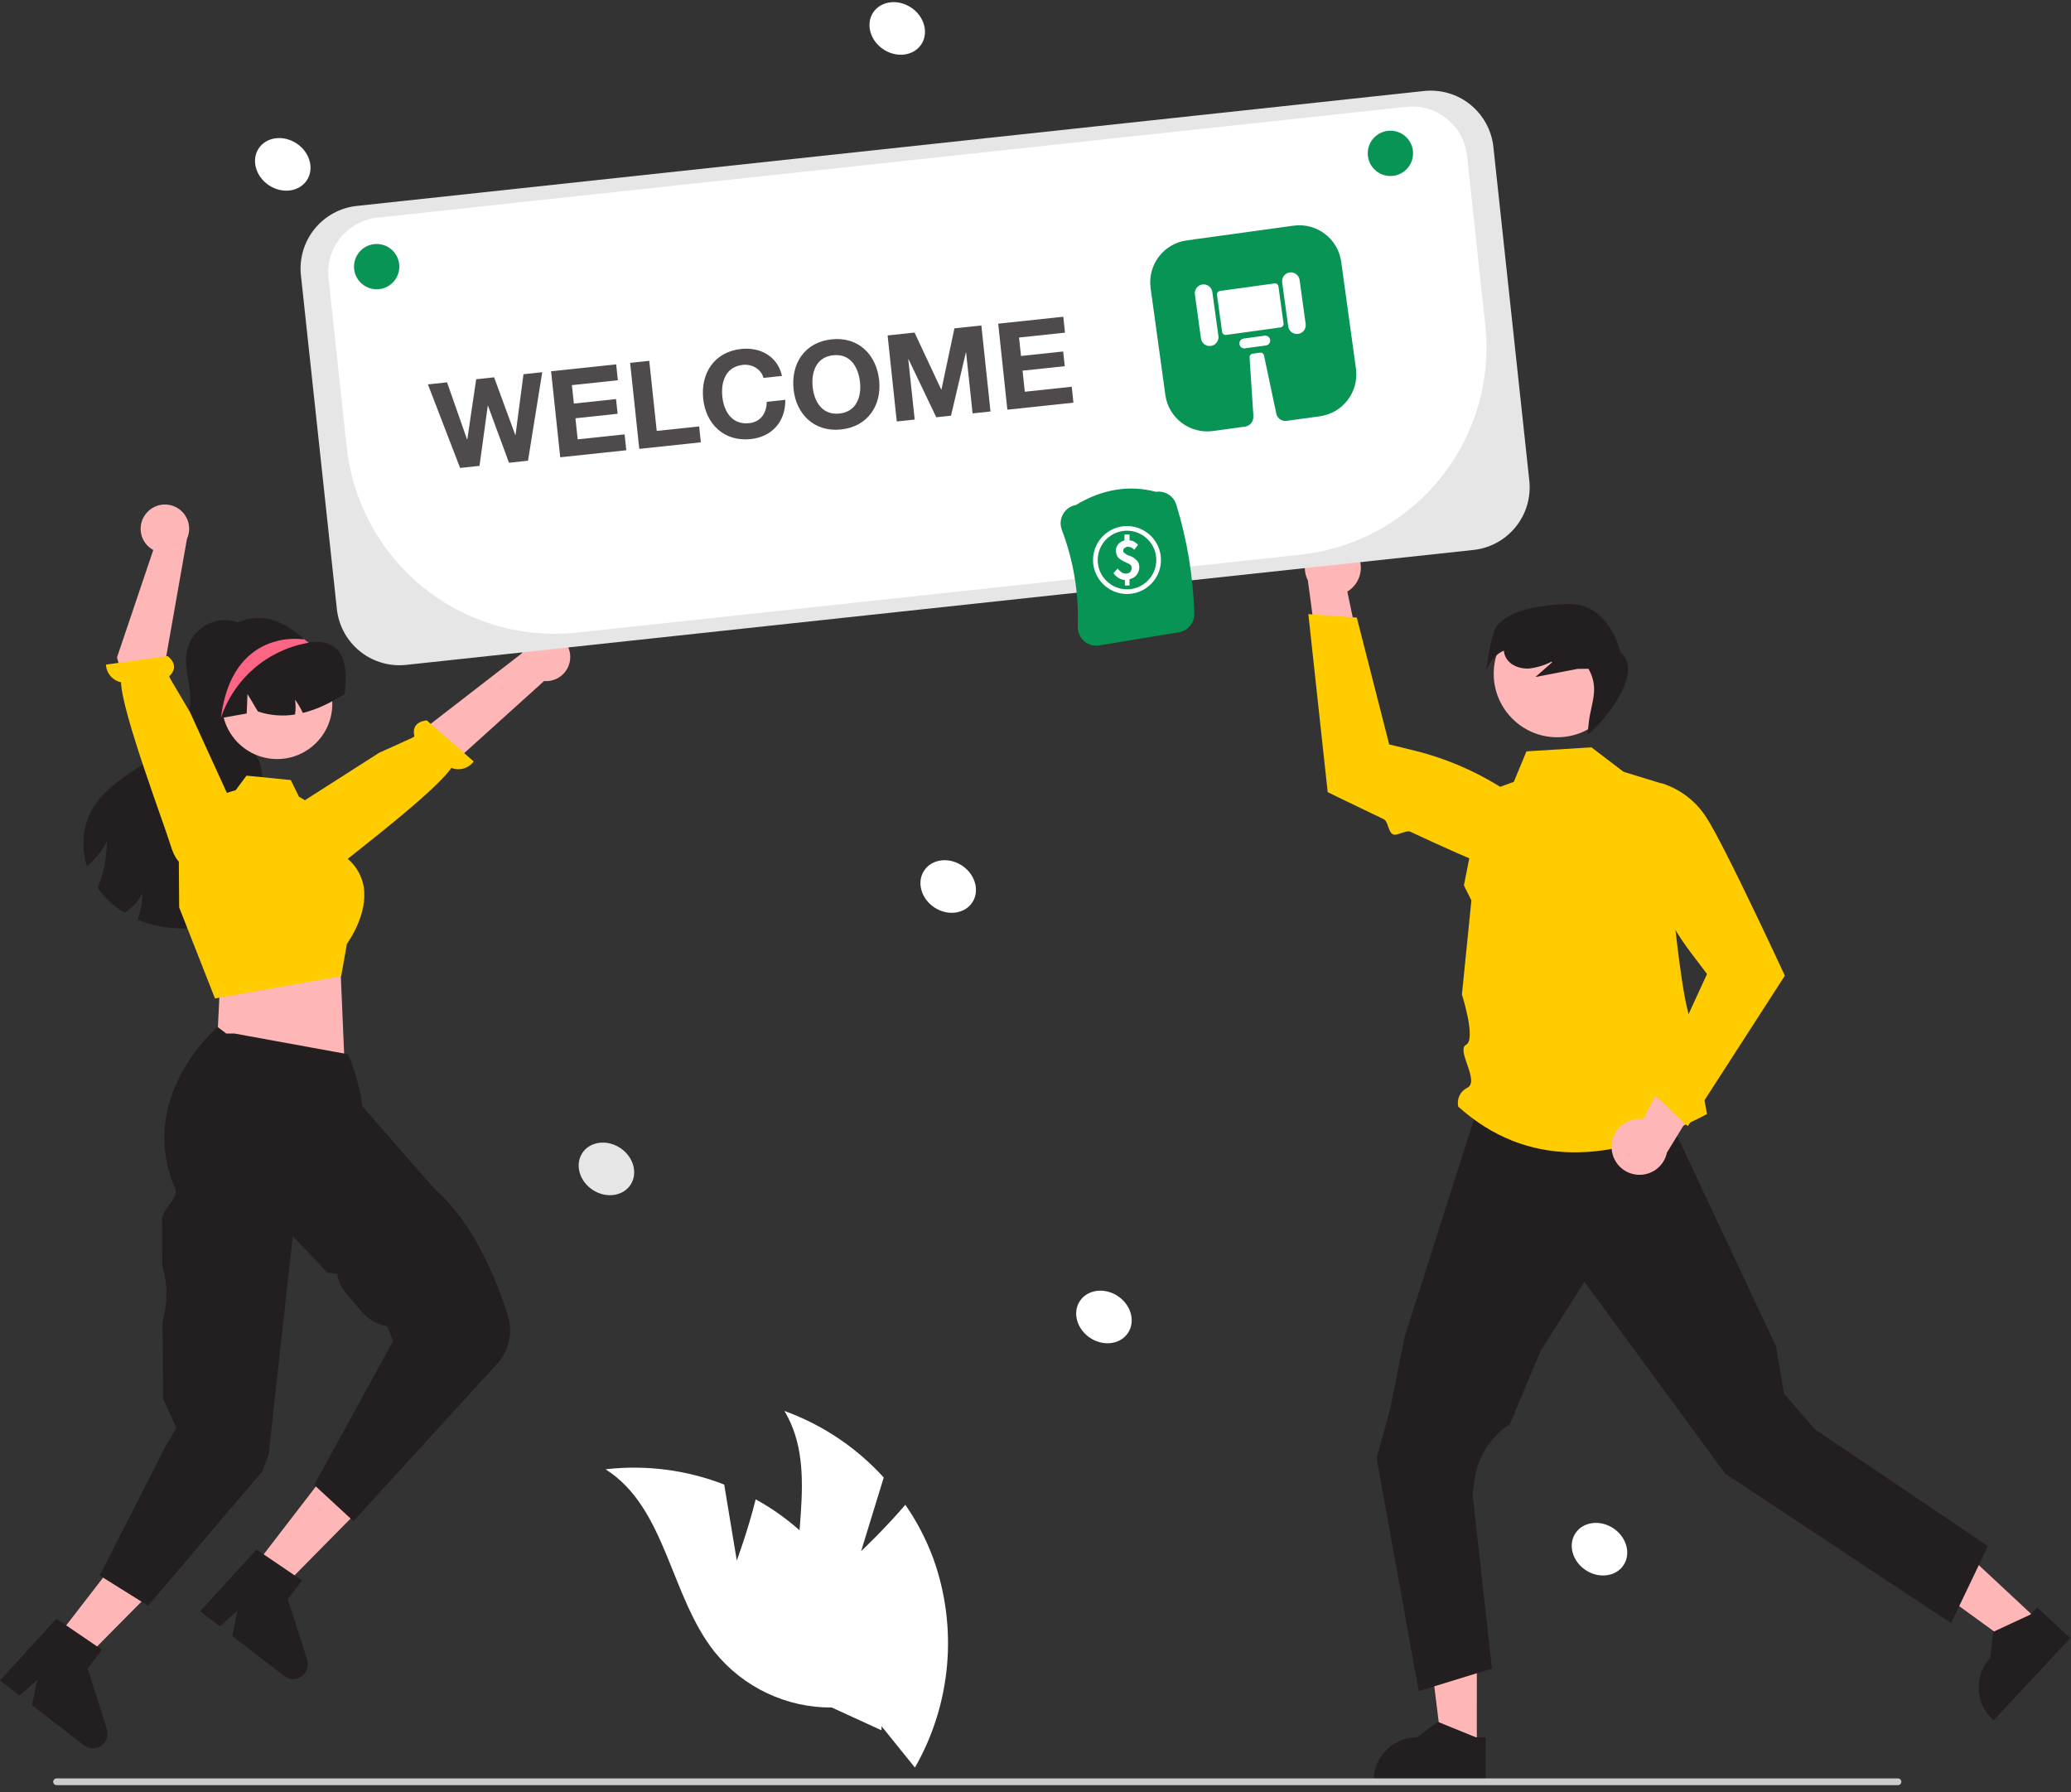 <svg width="230" height="199" viewBox="0 0 230 199" fill="none" xmlns="http://www.w3.org/2000/svg">
<rect x="0" y="0" width="230" height="199" fill="#333333" stroke="none"/>
<g clip-path="url(#clip0_1875_21376)">
<path d="M95.635 172.25L98.146 164.072C95.125 160.747 91.337 158.21 87.113 156.68C91.24 163.518 87.241 172.438 88.907 180.249C89.446 182.681 90.525 184.961 92.064 186.92C93.603 188.878 95.564 190.465 97.8 191.563L101.61 196.285C103.608 192.795 104.825 188.913 105.178 184.907C105.531 180.901 105.012 176.866 103.655 173.08C102.873 170.964 101.828 168.955 100.544 167.1C98.279 169.762 95.635 172.25 95.635 172.25Z" fill="white"/>
<path d="M81.827 173.295L80.428 164.855C76.24 163.226 71.719 162.644 67.256 163.16C73.999 167.439 74.398 177.206 79.373 183.454C80.94 185.391 82.922 186.951 85.174 188.017C87.425 189.084 89.887 189.63 92.379 189.615L97.895 192.142C98.126 188.127 97.484 184.11 96.014 180.367C94.543 176.624 92.279 173.244 89.376 170.461C87.733 168.916 85.901 167.583 83.924 166.496C83.085 169.888 81.827 173.295 81.827 173.295Z" fill="white"/>
<path d="M164.012 194.186L160.144 194.185L158.304 179.267L164.013 179.267L164.012 194.186Z" fill="#FFB6B6"/>
<path d="M164.998 197.935L152.527 197.935V197.777C152.527 196.489 153.038 195.255 153.949 194.344C154.859 193.434 156.094 192.923 157.381 192.923H157.381L159.66 191.194L163.91 192.923L164.999 192.923L164.998 197.935Z" fill="#231F20"/>
<path d="M226.493 180.078L223.855 182.907L211.687 174.081L215.579 169.906L226.493 180.078Z" fill="#FFB6B6"/>
<path d="M229.908 181.912L221.404 191.035L221.289 190.928C220.347 190.05 219.793 188.834 219.748 187.547C219.702 186.261 220.17 185.009 221.048 184.067L221.048 184.067L221.337 181.222L225.499 179.291L226.242 178.495L229.908 181.912Z" fill="#231F20"/>
<path d="M220.769 171.693L216.681 180.244L191.577 163.622L187.925 158.646L175.95 142.33L171.082 150.054L167.695 158.128C166.591 158.848 165.661 159.804 164.971 160.928C164.282 162.051 163.851 163.313 163.709 164.623L163.554 166.053L165.694 185.293L157.559 187.791L152.887 161.944L154.414 156.343L155.987 148.481L163.903 123.638H185.088L197.239 149.501L198.127 154.771L201.572 158.725L220.769 171.693Z" fill="#231F20"/>
<path d="M176.744 82.991L180.31 85.706L184.611 87.028C184.611 87.028 186.389 112.038 187.991 113.64C189.593 115.242 188.148 115.285 188.47 117.366C188.792 119.447 189.574 123.714 189.574 123.714C178.76 129.438 169.437 129.591 161.949 122.893C161.853 122.479 161.902 122.044 162.087 121.661C162.272 121.278 162.582 120.97 162.967 120.788C164.36 120.048 161.682 116.596 162.821 116.019C163.96 115.442 162.358 110.436 162.358 110.436L163.409 99.99L162.578 98.32L164.605 88.103L168.12 86.82L169.525 83.436L176.744 82.991Z" fill="#FFCC00"/>
<path d="M178.978 127.442C178.962 126.99 179.045 126.54 179.222 126.124C179.398 125.708 179.664 125.336 180 125.034C180.336 124.732 180.734 124.507 181.167 124.375C181.599 124.243 182.055 124.208 182.502 124.272L187.528 114.503L190.328 119.478L185.126 127.992C184.97 128.736 184.545 129.398 183.934 129.85C183.322 130.303 182.566 130.516 181.808 130.448C181.05 130.38 180.343 130.037 179.822 129.483C179.3 128.928 179 128.202 178.978 127.442H178.978Z" fill="#FFB6B6"/>
<path d="M187.442 125.052L198.222 108.345L198.186 108.268C198.146 108.18 195.704 102.908 193.339 98.079C192.975 97.335 192.612 96.602 192.261 95.9C192.109 95.597 191.96 95.3 191.812 95.01C190.819 93.051 189.951 91.433 189.433 90.664C188.287 88.925 186.581 87.631 184.598 86.996L184.548 86.983L184.5 87.003C183.53 87.412 182.729 88.14 182.228 89.066C181.727 89.992 181.556 91.061 181.744 92.097C182.68 97.093 184.763 101.803 187.831 105.857L189.578 108.16L183.505 121.363L187.442 125.052Z" fill="#FFCC00"/>
<path d="M150.373 61.01C150.67 61.351 150.888 61.753 151.013 62.187C151.138 62.622 151.166 63.078 151.095 63.524C151.024 63.971 150.857 64.396 150.604 64.771C150.351 65.145 150.019 65.46 149.631 65.692L151.878 76.446L146.57 74.344L145.25 64.455C144.903 63.778 144.816 62.997 145.006 62.26C145.196 61.523 145.65 60.882 146.282 60.457C146.913 60.032 147.678 59.854 148.432 59.956C149.186 60.058 149.877 60.433 150.373 61.01H150.373Z" fill="#FFB6B6"/>
<path d="M145.303 68.196L147.449 87.963L147.525 88.001C147.588 88.031 150.307 89.365 153.645 90.954C154.209 91.222 154.128 92.382 154.716 92.66C155.122 92.851 156.192 92.158 156.602 92.349C160.251 94.055 163.94 95.715 165.41 96.164C167.395 96.793 169.536 96.724 171.476 95.969L171.523 95.948L171.548 95.902C172.043 94.973 172.208 93.903 172.014 92.868C171.82 91.834 171.279 90.896 170.481 90.21C166.608 86.917 162.024 84.57 157.088 83.353L154.28 82.664L150.684 68.583L145.303 68.196Z" fill="#FFCC00"/>
<path d="M172.942 81.871C176.837 81.871 179.996 78.713 179.996 74.817C179.996 70.921 176.837 67.763 172.942 67.763C169.046 67.763 165.888 70.921 165.888 74.817C165.888 78.713 169.046 81.871 172.942 81.871Z" fill="#FFB6B6"/>
<path d="M165.938 70.09C166.518 68.402 169.406 67.232 174.087 67.069C178.769 66.906 179.956 72.423 179.956 72.423C183.081 74.958 176.619 81.746 176.306 81.501L176.447 80.226C176.68 78.114 177.669 76.466 176.411 74.264L175.203 74.278C173.643 74.578 172.083 74.878 170.523 75.178L172.37 73.552L172.318 73.472C171.532 73.881 170.677 74.14 169.797 74.237C168.804 74.295 167.719 73.9 167.243 73.027C167.116 72.787 167.039 72.524 167.015 72.253C165.677 72.788 165.064 74.438 165.064 74.438C165.064 74.438 165.358 71.778 165.938 70.09Z" fill="#231F20"/>
<path d="M28.42 70.513C28.325 70.392 28.222 70.276 28.112 70.168C28.139 70.131 28.166 70.091 28.192 70.054L28.42 70.513Z" fill="#231F20"/>
<path d="M29.792 98.884C28.638 100.934 26.334 102.077 24.049 102.638C21.484 103.31 18.782 103.257 16.244 102.487C15.922 102.383 15.6 102.262 15.288 102.128C15.438 101.729 15.557 101.32 15.644 100.903C15.76 100.339 15.819 99.765 15.818 99.189C15.564 99.685 15.235 100.139 14.842 100.534C14.539 100.853 14.195 101.129 13.819 101.356C12.652 100.648 11.642 99.71 10.85 98.599C10.901 98.475 10.951 98.351 10.998 98.227C11.241 97.578 11.434 96.912 11.575 96.234C11.765 95.317 11.861 94.383 11.86 93.447C11.446 94.254 10.91 94.991 10.27 95.634C10.078 95.839 9.874 96.033 9.659 96.214C9.327 95.204 9.198 94.138 9.281 93.078C9.364 92.018 9.657 90.985 10.143 90.039C11.471 87.583 14.047 86.124 16.341 84.538C18.639 82.951 20.937 80.804 21.131 78.017C21.262 76.135 20.39 74.25 20.739 72.398C20.886 71.617 21.244 70.892 21.774 70.301C22.305 69.709 22.988 69.275 23.748 69.045C24.509 68.815 25.317 68.798 26.087 68.996C26.856 69.194 27.557 69.599 28.112 70.168C26.81 72.013 25.515 73.921 24.989 76.115C24.452 78.349 24.892 80.969 26.652 82.448C27.256 82.958 27.998 83.32 28.464 83.957C29.084 84.803 29.088 85.93 29.188 86.969C29.39 88.992 30.05 90.938 30.406 92.94C30.765 94.939 30.785 97.11 29.792 98.884Z" fill="#231F20"/>
<path d="M6.138 182.066L9.2 184.431L19.78 173.749L15.261 170.258L6.138 182.066Z" fill="#FFB6B6"/>
<path d="M6.269 179.755L11.331 183.205L9.729 185.279L11.874 192.011C11.98 192.344 11.977 192.701 11.866 193.032C11.754 193.363 11.54 193.649 11.254 193.849C10.968 194.049 10.626 194.153 10.277 194.145C9.928 194.136 9.591 194.017 9.314 193.803L3.553 189.352L4.145 186.534L2.172 188.285L0 186.606L6.269 179.755Z" fill="#231F20"/>
<path d="M21.67 76.472C21.669 77.668 21.963 78.847 22.524 79.903C23.085 80.959 23.897 81.862 24.888 82.531C25.879 83.2 27.02 83.616 28.209 83.742C29.399 83.868 30.601 83.699 31.71 83.252C32.819 82.805 33.802 82.092 34.571 81.176C35.341 80.26 35.874 79.17 36.123 78C36.373 76.83 36.332 75.617 36.003 74.467C35.674 73.317 35.069 72.265 34.238 71.404L34.203 71.369C34.145 71.308 34.086 71.246 34.025 71.188C34.025 71.188 34.024 71.188 34.024 71.188C34.023 71.187 34.023 71.187 34.023 71.187C34.023 71.187 34.022 71.186 34.022 71.186C34.022 71.186 34.022 71.185 34.022 71.185C33.946 71.115 33.87 71.045 33.791 70.977C32.505 69.849 30.698 68.624 28.853 68.624C24.817 68.624 21.67 72.436 21.67 76.472Z" fill="#231F20"/>
<path d="M63.32 72.72C63.355 73.11 63.304 73.503 63.171 73.871C63.038 74.239 62.825 74.573 62.549 74.85C62.273 75.127 61.939 75.34 61.571 75.474C61.204 75.608 60.811 75.66 60.421 75.626L42.327 91.964L39.213 87.046L57.978 72.533C58.079 71.882 58.415 71.29 58.922 70.87C59.43 70.45 60.074 70.231 60.732 70.254C61.391 70.277 62.018 70.541 62.495 70.996C62.972 71.45 63.265 72.064 63.32 72.72V72.72Z" fill="#FFB6B6"/>
<path d="M34.594 96.895C34.594 96.895 35.267 98.138 37.567 96.218C39.408 94.681 48.228 88.008 50.129 85.273C50.563 85.445 51.041 85.468 51.489 85.338C51.938 85.208 52.33 84.932 52.604 84.555L47.398 79.995C45.84 80.174 45.873 81.221 46.035 81.815L42.108 83.594L31.966 90.075L34.091 96.004L34.594 96.895Z" fill="#FFCC00"/>
<path d="M24.769 108.35L24.389 110.156L24.067 116.818L38.245 117.598L37.805 107.351L36.431 105.093L24.769 108.35Z" fill="#FFB6B6"/>
<path d="M30.777 84.29C34.161 84.29 36.905 81.547 36.905 78.163C36.905 74.779 34.161 72.036 30.777 72.036C27.393 72.036 24.65 74.779 24.65 78.163C24.65 81.547 27.393 84.29 30.777 84.29Z" fill="#FFB6B6"/>
<path d="M19.899 100.764L19.861 95.671C19.86 93.838 20.481 92.059 21.621 90.624C22.761 89.189 24.353 88.183 26.139 87.77L26.162 87.764L27.374 86.132L32.296 86.624L33.199 88.468L36.766 90.592L38.139 95.007C38.734 95.404 39.242 95.919 39.63 96.521C40.018 97.122 40.279 97.797 40.395 98.504C40.861 101.482 38.776 104.462 38.528 104.804L37.889 108.403L23.986 110.856L23.873 110.87L19.899 100.764Z" fill="#FFCC00"/>
<path d="M38.276 77.071C37.561 77.524 36.819 77.933 36.055 78.295C35.279 78.668 34.468 78.961 33.633 79.171C33.394 78.647 33.102 78.149 32.761 77.685C32.849 78.235 32.851 78.795 32.768 79.345C31.384 79.568 29.967 79.452 28.639 79.006L27.485 77.071L27.398 79.231C26.442 79.406 25.489 79.57 24.533 79.741C24.476 79.748 24.419 79.761 24.365 79.771C23.771 77.094 24.613 74.146 26.485 72.362C27.414 71.485 28.574 70.89 29.828 70.647C31.082 70.403 32.38 70.521 33.569 70.986C33.72 71.047 33.875 71.114 34.022 71.184C34.022 71.185 34.022 71.185 34.023 71.185C34.023 71.186 34.023 71.186 34.023 71.186C34.023 71.187 34.024 71.187 34.024 71.187C34.025 71.187 34.025 71.188 34.026 71.188C34.113 71.231 34.187 71.335 34.284 71.325C38.47 70.859 38.604 74.106 38.276 77.071Z" fill="#231F20"/>
<path d="M28.082 174.165L31.148 176.524L41.707 165.82L37.182 162.338L28.082 174.165Z" fill="#FFB6B6"/>
<path d="M28.486 172.067L33.555 175.508L31.957 177.584L34.116 184.312C34.223 184.645 34.221 185.002 34.11 185.333C33.999 185.664 33.785 185.951 33.499 186.152C33.214 186.352 32.872 186.456 32.523 186.449C32.174 186.441 31.836 186.323 31.56 186.11L25.79 181.67L26.375 178.85L24.407 180.605L22.231 178.931L28.486 172.067Z" fill="#231F20"/>
<path d="M18.132 161.102L18.132 161.062L19.585 158.557L18.102 155.298L18.057 146.923L18.297 145.666C18.621 143.975 18.527 142.231 18.023 140.584L17.996 135.487C17.944 134.21 19.922 133.086 19.461 132.022C15.1 121.959 23.914 114.282 23.974 114.22L24.154 114.033L25.131 114.773L26.061 114.774L38.612 117.062L38.703 117.231C39.197 118.157 40.149 121.348 40.206 122.792C40.831 123.517 47.957 131.762 48.59 132.335C52.87 136.208 55.321 142.618 56.401 146.094C56.669 146.953 56.723 147.865 56.558 148.75C56.394 149.634 56.015 150.466 55.456 151.171L39.252 168.919L34.891 164.894L43.659 148.917L43.026 147.296C41.892 147.087 40.865 146.49 40.122 145.609L38.346 143.501C37.855 142.919 37.542 142.207 37.447 141.452L36.37 141.322L32.514 137.273L29.838 161.504L29.11 163.418L16.442 178.311L11.075 174.957L18.132 161.102Z" fill="#231F20"/>
<path d="M16.198 57.055C15.954 57.362 15.781 57.718 15.69 58.098C15.6 58.479 15.593 58.875 15.672 59.258C15.75 59.642 15.912 60.003 16.146 60.317C16.379 60.631 16.678 60.89 17.023 61.076L12.995 73.001L16.284 85.64L21.588 83.242L18.315 73.709L20.764 59.834C21.038 59.235 21.082 58.556 20.889 57.926C20.695 57.296 20.278 56.759 19.715 56.417C19.152 56.074 18.483 55.95 17.835 56.068C17.187 56.185 16.604 56.537 16.198 57.055Z" fill="#FFB6B6"/>
<path d="M21.053 96.052C21.053 96.052 19.807 96.721 18.94 93.853C18.247 91.557 13.527 79.091 13.441 75.763C12.985 75.668 12.572 75.424 12.269 75.069C11.966 74.714 11.79 74.268 11.768 73.802L18.624 72.853C19.827 73.859 19.224 74.715 18.762 75.122L21.097 79.077L25.977 89.755L21.962 95.585L21.053 96.052Z" fill="#FFCC00"/>
<path d="M24.531 79.74C25.235 77.617 26.498 75.722 28.186 74.255C29.875 72.788 31.927 71.802 34.127 71.401C34.136 71.398 34.165 71.387 34.203 71.369C34.227 71.355 34.256 71.34 34.285 71.325C34.197 71.275 34.112 71.232 34.025 71.188C34.024 71.188 34.024 71.188 34.024 71.188C34.023 71.188 34.023 71.187 34.023 71.187C34.023 71.187 34.022 71.186 34.022 71.186C34.022 71.186 34.022 71.185 34.022 71.185C33.946 71.115 33.87 71.045 33.791 70.977L33.569 70.986C33.569 70.986 25.762 69.75 24.531 79.74Z" fill="#FD6584"/>
<path d="M125.271 148.021C126.123 146.741 125.619 144.907 124.144 143.927C122.67 142.946 120.785 143.189 119.932 144.47C119.08 145.75 119.585 147.584 121.059 148.564C122.533 149.545 124.419 149.302 125.271 148.021Z" fill="white"/>
<path d="M107.975 100.221C108.827 98.94 108.322 97.107 106.848 96.126C105.374 95.145 103.488 95.388 102.636 96.669C101.784 97.95 102.288 99.783 103.762 100.764C105.237 101.744 107.122 101.501 107.975 100.221Z" fill="white"/>
<path d="M180.305 173.808C181.157 172.528 180.652 170.694 179.178 169.714C177.704 168.733 175.818 168.976 174.966 170.257C174.114 171.537 174.618 173.371 176.093 174.352C177.567 175.332 179.453 175.089 180.305 173.808Z" fill="white"/>
<path d="M34.072 20.028C34.924 18.747 34.42 16.914 32.946 15.933C31.472 14.953 29.586 15.196 28.734 16.477C27.882 17.757 28.386 19.59 29.86 20.571C31.334 21.552 33.22 21.309 34.072 20.028Z" fill="white"/>
<path d="M102.314 4.933C103.166 3.653 102.662 1.819 101.187 0.839C99.713 -0.142 97.828 0.101 96.975 1.382C96.123 2.662 96.628 4.496 98.102 5.477C99.576 6.457 101.462 6.214 102.314 4.933Z" fill="white"/>
<path d="M70.017 131.578C70.869 130.298 70.365 128.465 68.891 127.484C67.416 126.503 65.531 126.746 64.678 128.027C63.827 129.307 64.331 131.141 65.805 132.122C67.279 133.102 69.165 132.859 70.017 131.578Z" fill="#E6E6E6"/>
<path d="M210.785 198.236H6.281C6.182 198.236 6.087 198.196 6.017 198.126C5.947 198.056 5.908 197.961 5.908 197.862C5.908 197.763 5.947 197.668 6.017 197.597C6.087 197.527 6.182 197.488 6.281 197.487H210.785C210.884 197.487 210.979 197.527 211.049 197.597C211.12 197.667 211.159 197.762 211.159 197.862C211.159 197.961 211.12 198.056 211.049 198.127C210.979 198.197 210.884 198.236 210.785 198.236Z" fill="#CCCCCC"/>
<path d="M44.344 73.875C42.624 73.87 40.966 73.231 39.687 72.081C38.408 70.93 37.598 69.349 37.412 67.639L33.419 30.559C33.223 28.718 33.765 26.875 34.927 25.433C36.088 23.991 37.774 23.069 39.615 22.869L158.159 10.105C160 9.909 161.843 10.451 163.285 11.612C164.727 12.774 165.649 14.46 165.85 16.3L169.842 53.379C170.038 55.22 169.496 57.064 168.334 58.506C167.173 59.947 165.487 60.87 163.646 61.07L163.629 60.914L163.646 61.07L45.102 73.834C44.851 73.861 44.598 73.875 44.344 73.875Z" fill="#E6E6E6"/>
<path d="M156.853 11.827C156.63 11.827 156.407 11.839 156.186 11.863L41.916 24.166C41.117 24.252 40.343 24.495 39.638 24.88C38.932 25.265 38.31 25.786 37.806 26.412C37.301 27.038 36.925 27.756 36.699 28.528C36.473 29.299 36.401 30.107 36.487 30.906L38.505 49.653C38.832 52.684 39.752 55.621 41.213 58.296C42.674 60.971 44.648 63.333 47.022 65.245C49.396 67.157 52.123 68.583 55.048 69.442C57.973 70.3 61.038 70.574 64.069 70.248L144.42 61.596C147.442 61.27 150.369 60.353 153.037 58.896C155.704 57.44 158.058 55.471 159.964 53.105C161.871 50.738 163.292 48.019 164.148 45.103C165.004 42.187 165.277 39.131 164.951 36.11L162.925 17.292C162.764 15.793 162.055 14.406 160.934 13.398C159.814 12.389 158.36 11.83 156.853 11.827Z" fill="white"/>
<path d="M41.831 32.124C43.221 32.124 44.347 30.998 44.347 29.609C44.347 28.219 43.221 27.093 41.831 27.093C40.442 27.093 39.315 28.219 39.315 29.609C39.315 30.998 40.442 32.124 41.831 32.124Z" fill="#089455"/>
<path d="M154.415 19.545C155.804 19.545 156.931 18.419 156.931 17.029C156.931 15.64 155.804 14.514 154.415 14.514C153.025 14.514 151.899 15.64 151.899 17.029C151.899 18.419 153.025 19.545 154.415 19.545Z" fill="#089455"/>
<path d="M120.402 71.195C120.17 70.992 119.987 70.74 119.866 70.457C119.744 70.174 119.687 69.868 119.698 69.561C119.825 65.906 119.223 62.264 117.928 58.844C117.818 58.557 117.774 58.249 117.798 57.942C117.822 57.635 117.915 57.338 118.068 57.071C118.215 56.815 118.417 56.594 118.659 56.424C118.9 56.254 119.176 56.139 119.467 56.087C122.391 54.322 125.389 53.827 128.379 54.615C128.861 54.544 129.353 54.647 129.765 54.906C130.178 55.165 130.485 55.562 130.632 56.027C131.842 59.957 132.515 64.032 132.633 68.142C132.644 68.635 132.477 69.116 132.163 69.496C131.848 69.876 131.407 70.129 130.921 70.21L122.073 71.672C121.777 71.721 121.473 71.704 121.184 71.622C120.894 71.539 120.627 71.393 120.402 71.195Z" fill="#089455"/>
<path fill-rule="evenodd" clip-rule="evenodd" d="M131.795 26.695C129.225 27.049 127.43 29.419 127.784 31.988L129.419 43.852C129.773 46.421 132.143 48.217 134.712 47.863L138.276 47.372C138.825 47.296 139.224 46.811 139.192 46.258C139.189 46.202 139.19 46.148 139.195 46.094L138.774 39.69C138.761 39.485 138.908 39.304 139.111 39.276L139.94 39.162C140.144 39.134 140.334 39.268 140.377 39.469L141.762 46.025C141.915 46.499 142.389 46.805 142.894 46.735L146.575 46.228C149.145 45.874 150.941 43.504 150.587 40.934L148.952 29.071C148.598 26.502 146.228 24.706 143.658 25.06L131.795 26.695ZM137.649 38.214C137.608 37.914 137.817 37.638 138.117 37.596L140.443 37.276C140.743 37.234 141.019 37.444 141.061 37.744C141.102 38.043 140.892 38.32 140.593 38.361L138.267 38.682C137.967 38.723 137.69 38.514 137.649 38.214ZM133.536 31.591C133.001 31.664 132.627 32.158 132.701 32.693L133.374 37.578C133.448 38.114 133.941 38.488 134.477 38.414C135.012 38.34 135.386 37.846 135.312 37.311L134.639 32.426C134.565 31.891 134.072 31.517 133.536 31.591ZM135.158 32.75C135.128 32.536 135.278 32.338 135.492 32.309L141.54 31.475C141.754 31.446 141.952 31.595 141.981 31.809L142.547 35.919C142.577 36.133 142.427 36.331 142.213 36.36L136.165 37.194C135.951 37.223 135.754 37.074 135.724 36.859L135.158 32.75ZM143.229 30.255C142.693 30.329 142.319 30.822 142.393 31.358L143.066 36.243C143.14 36.778 143.634 37.152 144.169 37.078C144.704 37.005 145.078 36.511 145.005 35.975L144.331 31.09C144.258 30.555 143.764 30.181 143.229 30.255Z" fill="#089455"/>
<path d="M125.445 61.717C125.257 61.669 125.068 61.575 124.927 61.434C124.785 61.386 124.738 61.245 124.738 61.151C124.738 61.056 124.785 60.915 124.879 60.867C125.021 60.773 125.162 60.679 125.304 60.726C125.587 60.726 125.823 60.867 125.964 61.056L126.389 60.49C126.247 60.349 126.106 60.254 125.964 60.16C125.823 60.066 125.634 60.018 125.445 60.018V59.358H124.879V60.018C124.644 60.066 124.408 60.207 124.219 60.396C124.03 60.632 123.889 60.915 123.936 61.198C123.936 61.481 124.03 61.764 124.219 61.952C124.455 62.188 124.785 62.33 125.068 62.471C125.21 62.519 125.398 62.613 125.54 62.707C125.634 62.801 125.681 62.943 125.681 63.085C125.681 63.226 125.634 63.368 125.54 63.509C125.398 63.651 125.21 63.698 125.068 63.698C124.879 63.698 124.644 63.651 124.502 63.509C124.36 63.415 124.219 63.273 124.125 63.132L123.653 63.651C123.794 63.839 123.936 63.981 124.125 64.122C124.36 64.264 124.644 64.405 124.927 64.405V65.019H125.445V64.311C125.728 64.264 125.964 64.122 126.153 63.934C126.389 63.698 126.53 63.32 126.53 62.99C126.53 62.707 126.436 62.377 126.2 62.188C125.964 61.952 125.728 61.811 125.445 61.717ZM125.162 58.415C123.087 58.415 121.389 60.113 121.389 62.188C121.389 64.264 123.087 65.962 125.162 65.962C127.238 65.962 128.936 64.264 128.936 62.188C128.936 60.113 127.238 58.415 125.162 58.415ZM125.162 65.443C123.37 65.443 121.908 63.981 121.908 62.188C121.908 60.396 123.37 58.933 125.162 58.933C126.955 58.933 128.417 60.396 128.417 62.188C128.417 63.981 126.955 65.443 125.162 65.443Z" fill="white"/>
<path d="M60.221 41.332L58.137 41.554L57.253 48.305L57.226 48.308L54.874 41.901L52.884 42.113L51.897 48.794L51.87 48.797L49.648 42.458L47.523 42.684L51.098 51.964L53.251 51.734L54.17 45.061L54.197 45.058L56.527 51.386L58.639 51.161L60.221 41.332Z" fill="#231F20" fill-opacity="0.8"/>
<path d="M62.218 50.78L69.555 49.999L69.367 48.233L64.155 48.788L63.906 46.447L68.59 45.948L68.416 44.316L63.732 44.815L63.514 42.768L68.618 42.224L68.43 40.459L61.201 41.228L62.218 50.78Z" fill="#231F20" fill-opacity="0.8"/>
<path d="M70.996 49.846L77.833 49.118L77.645 47.352L72.934 47.853L72.105 40.067L69.979 40.294L70.996 49.846Z" fill="#231F20" fill-opacity="0.8"/>
<path d="M86.848 41.745C86.356 39.565 84.438 38.525 82.312 38.751C79.32 39.069 77.795 41.464 78.097 44.3C78.391 47.056 80.386 49.076 83.377 48.758C85.747 48.505 87.249 46.803 87.213 44.399L85.155 44.618C85.126 45.893 84.489 46.853 83.189 46.992C81.281 47.195 80.392 45.666 80.223 44.074C80.045 42.402 80.591 40.72 82.5 40.517C83.556 40.404 84.554 41.029 84.79 41.964L86.848 41.745Z" fill="#231F20" fill-opacity="0.8"/>
<path d="M88.132 43.232C88.425 45.988 90.42 48.008 93.412 47.69C96.404 47.371 97.929 44.976 97.636 42.221C97.334 39.384 95.339 37.364 92.347 37.683C89.355 38.001 87.83 40.396 88.132 43.232ZM90.257 43.006C90.079 41.334 90.626 39.652 92.535 39.449C94.444 39.245 95.332 40.775 95.51 42.447C95.68 44.039 95.133 45.721 93.224 45.924C91.315 46.127 90.427 44.598 90.257 43.006Z" fill="#231F20" fill-opacity="0.8"/>
<path d="M99.593 46.802L101.583 46.59L100.869 39.888L100.896 39.885L103.979 46.335L105.617 46.16L107.266 39.139L107.293 39.136L108.013 45.905L110.003 45.694L108.987 36.142L105.995 36.46L104.555 43.256L104.528 43.259L101.568 36.931L98.576 37.25L99.593 46.802Z" fill="#231F20" fill-opacity="0.8"/>
<path d="M111.875 45.494L119.212 44.713L119.024 42.947L113.812 43.502L113.563 41.161L118.247 40.663L118.074 39.03L113.389 39.529L113.171 37.482L118.275 36.939L118.087 35.173L110.858 35.942L111.875 45.494Z" fill="#231F20" fill-opacity="0.8"/>
</g>
<defs>
<clipPath id="clip0_1875_21376">
<rect width="229.908" height="198" fill="white" transform="translate(0 0.236)"/>
</clipPath>
</defs>
</svg>

